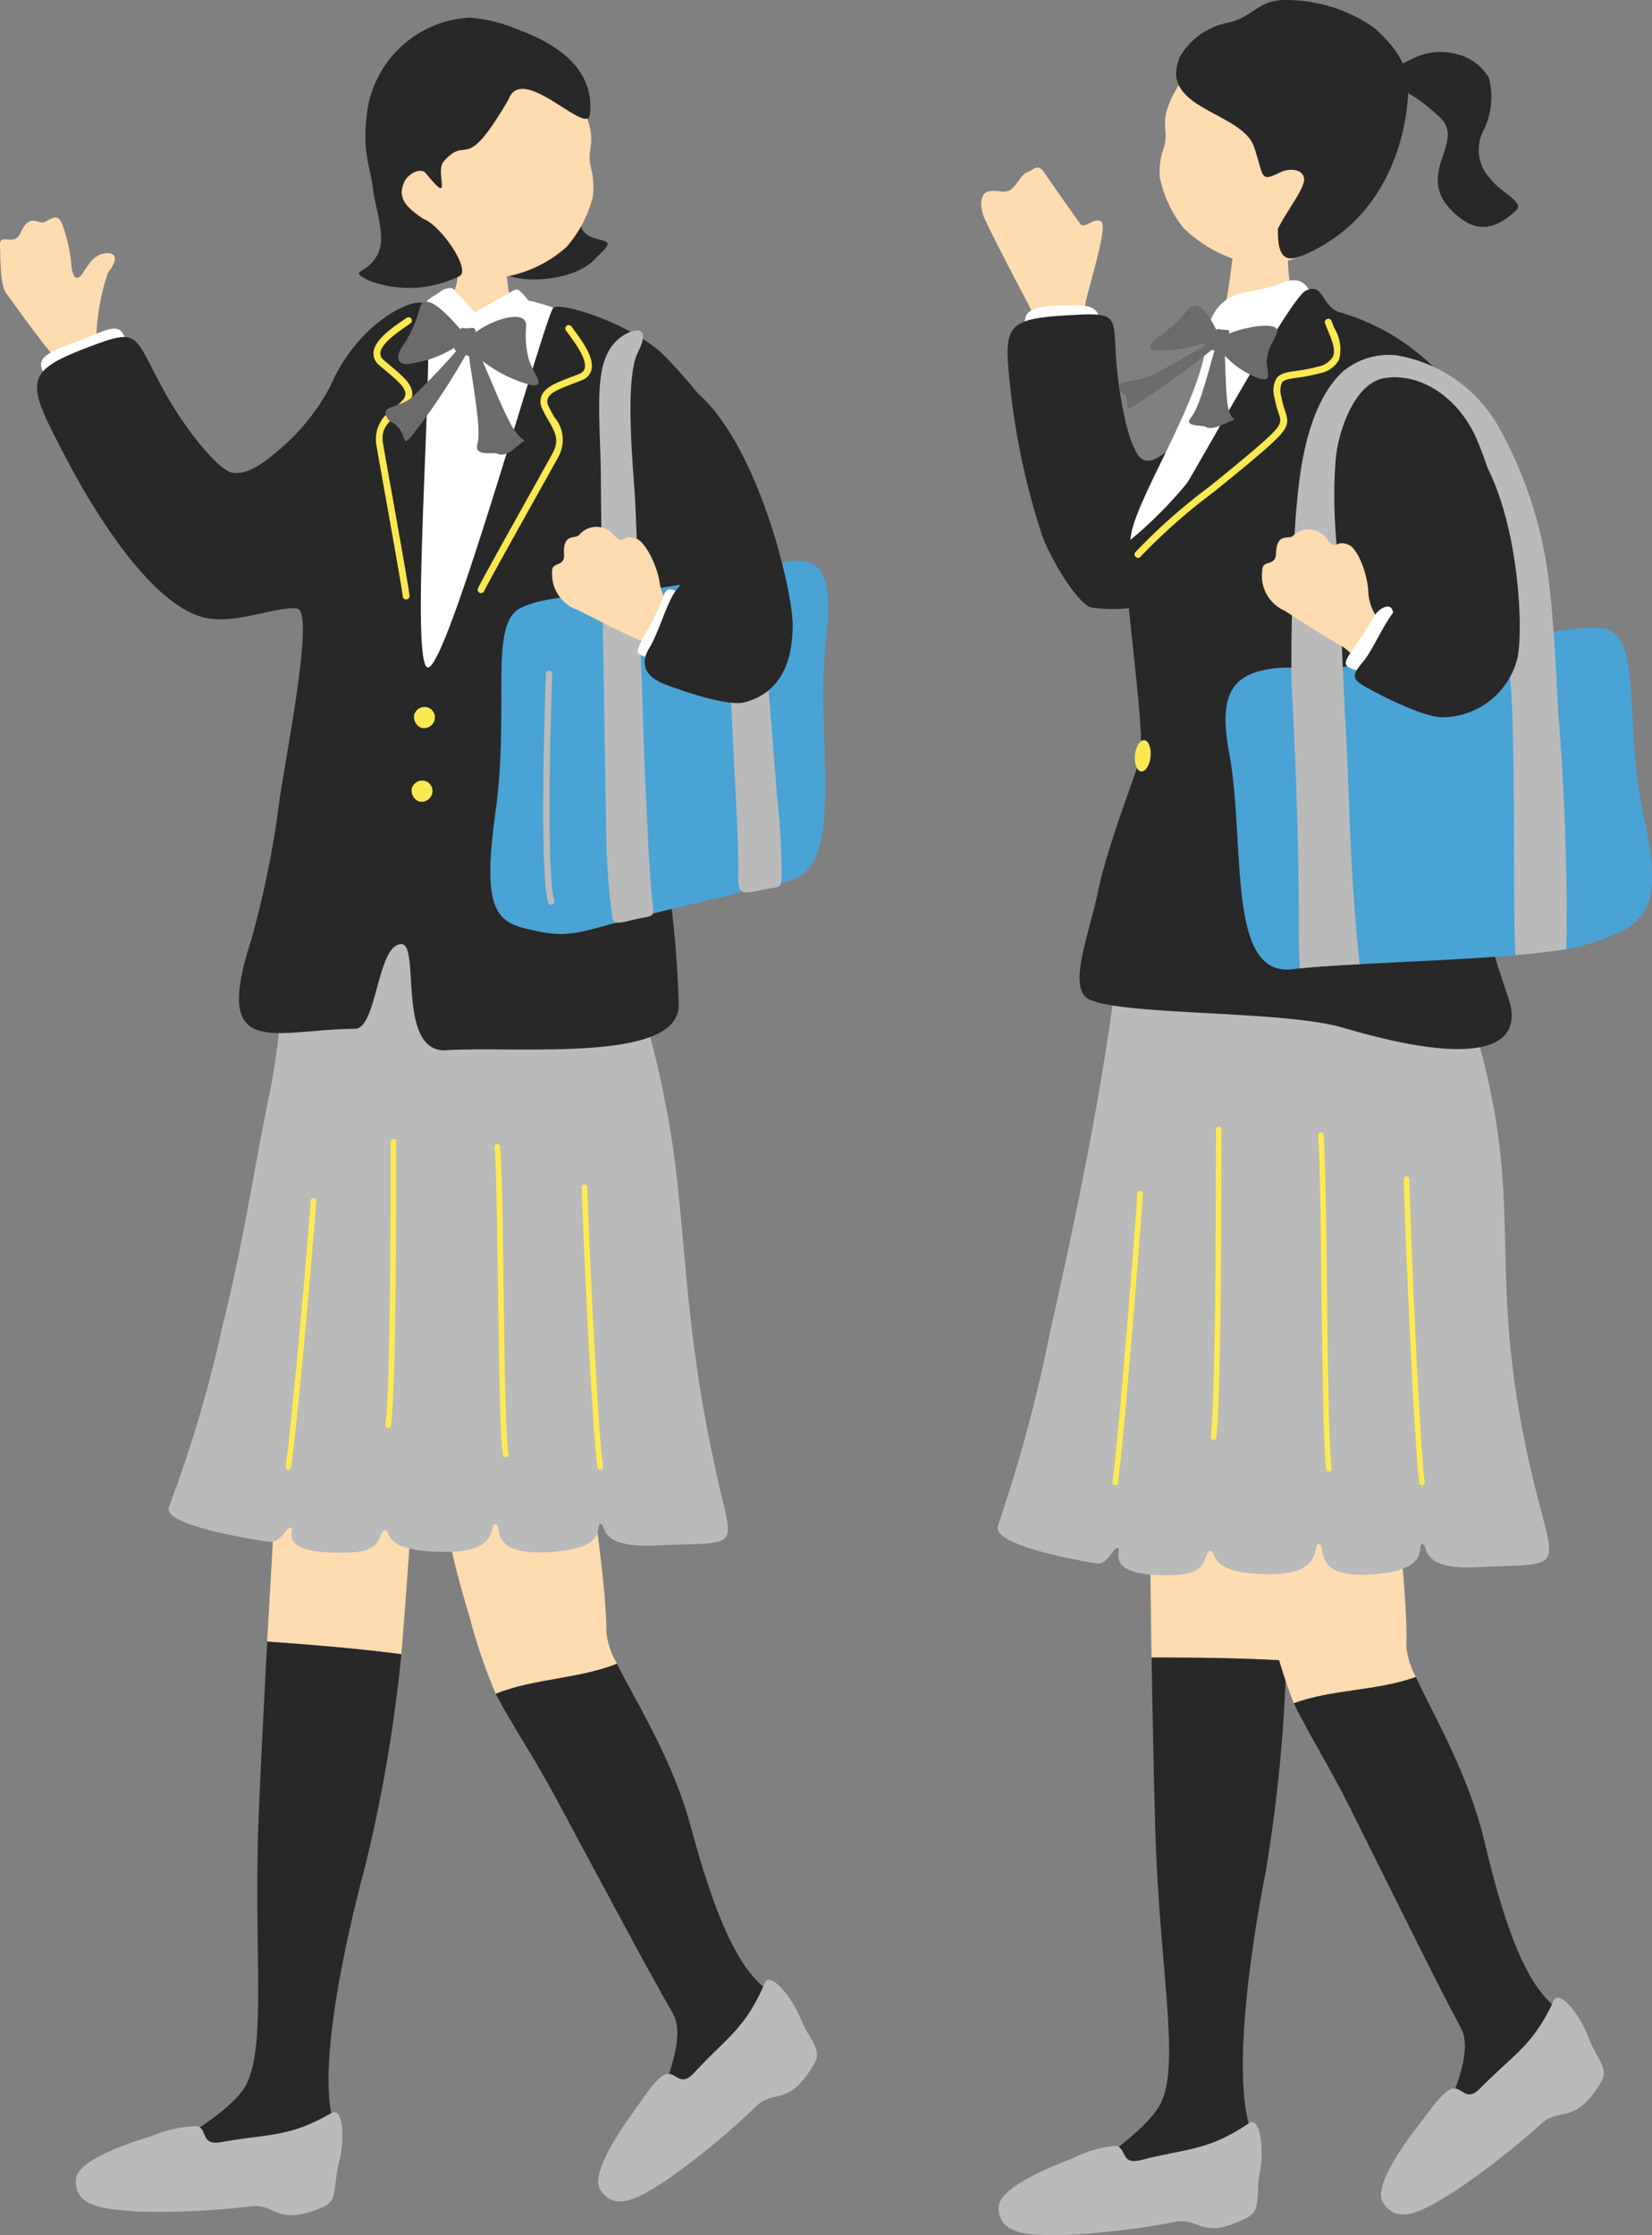 <svg xmlns="http://www.w3.org/2000/svg" xmlns:xlink="http://www.w3.org/1999/xlink" width="96.705" height="130.791" viewBox="0 0 96.705 130.791"><rect x="0" y="0" width="96.705" height="130.791" fill="#808080" stroke="none"/><defs><clipPath id="a"><rect width="96.705" height="130.791" fill="none"/></clipPath></defs><g clip-path="url(#a)"><path d="M124.1,31.033a4.521,4.521,0,0,0-.491-2.37c-.428-.823-2.512-4.744-2.684-5.322s-.125-1.171.3-1.31.927.133,1.3-.09.676-.965,1.02-1.054.573-.564.986.041,1.868,2.69,2.108,3,.781-.4,1.214-.149-.81,4.1-.916,4.783.162,2.754.047,3.614c-.043.324-2.934-.821-2.892-1.146" transform="translate(-63.393 -10.821)" fill="#ffdbb0"/><path d="M126.919,38.9c2.055-.179,3.584.147,3.606-.354.05-1.129-1.084-1.02-2.544-.958-1.678.071-1.748.519-1.8.838-.037.226-.191.555.738.474" transform="translate(-66.181 -19.7)" fill="#fff"/><path d="M138.154,43.651c-1.489-1.337-4.828,4.325-6.169,3.543-.823-.481-1.369-3.683-1.527-5.475-.242-2.747.232-3.119-2.246-3-4.244.206-4.392.489-4,4.1a42.247,42.247,0,0,0,1.882,8.823c.435,1.231,2.1,4.127,2.964,4.227,2.212.257,4.7-.057,8.478-2.921,2.31-1.751,3.274-1.315,3.152-3.9a9.765,9.765,0,0,0-2.532-5.4" transform="translate(-65.089 -20.303)" fill="#282828"/><path d="M149.36,168.261s-8.037-.771-8.014,1.033c.008.624.2,14.962.215,15.885,2.7,0,5.256.028,7.885.182.041-.977.077-16.4-.086-17.1" transform="translate(-74.153 -88.188)" fill="#ffdbb0"/><path d="M143.7,204.214c-2.628-.154-5.184-.178-7.885-.182.055,3.178.121,6.473.2,9.523.231,8.978,1.631,14.662.166,16.859-1.552,2.328-6.555,4.791-5.691,5.691,1.549,1.615,12.416-.079,11.383-3.794-1.634-3.089-.043-12.328.6-15.617a89.882,89.882,0,0,0,1.227-12.481" transform="translate(-68.404 -107.04)" fill="#282828"/><path d="M137.637,261.275c-2.414,1.639-3.622,1.466-6.295,2.156-1.249.322-.84-.667-1.5-.828a6.928,6.928,0,0,0-2.557.742c-2.5.948-4.312,1.983-4.312,2.846,0,1.671,1.819,1.639,3.708,1.639a45,45,0,0,0,6.64-.776c1.441-.267,1.569,1.137,4.252-.281.792-.419.45-1.4.683-2.587.284-1.448,0-3.336-.623-2.91" transform="translate(-64.516 -137.039)" fill="#bababa"/><path d="M162.7,185.22c.136-3.23-1.03-11.665-1.177-14.18-.159-2.724-7.076-1.485-7.765.226-1.283,3.183-.024,9.145.944,12.653a32.714,32.714,0,0,0,1.413,4.648c2.2-.822,4.893-.719,7.146-1.54a4.681,4.681,0,0,1-.561-1.807" transform="translate(-80.378 -88.895)" fill="#ffdbb0"/><path d="M175.978,227.064c-1.287-1.778-3.131-.938-5.493-10.984-.938-3.989-3.021-7.466-4.023-9.652-2.254.821-4.944.717-7.146,1.54.958,1.949,2.083,3.694,3.269,6.072,3.36,6.735,5.271,10.632,6.515,12.924,1.254,2.31-3.017,8.143-1.947,8.421,2.618-.039,10.84-5.538,8.824-8.322" transform="translate(-83.581 -108.297)" fill="#282828"/><path d="M180.166,246.079c-1.218,2.651-2.341,3.128-4.271,5.1-.9.922-1.063-.136-1.708.066-.552.173-1.383,1.419-1.805,1.958-1.649,2.106-2.663,3.929-2.217,4.666.865,1.429,2.4.461,4.021-.517a45.027,45.027,0,0,0,5.281-4.1c1.1-.975,1.931.16,3.494-2.441.462-.769-.338-1.428-.754-2.567-.507-1.387-1.723-2.857-2.039-2.168" transform="translate(-89.217 -129.006)" fill="#bababa"/><path d="M139.1,115.238c-5.513-.116-8.881-.994-9.519,3.84-.793,6.02-2.4,13.673-3.659,19.21a88.679,88.679,0,0,1-3.048,11.336c-.419,1.023,3.368,1.837,5.692,2.239.746.129.943-.834,1.3-.888.4-.059-1.183,1.8,3.542,1.56,1.925-.1,1.448-1.4,1.9-1.4.406,0-.3,1.365,3.482,1.368,3.227,0,2.45-1.813,2.854-1.764.5.061-.5,2.049,3.2,1.773,3.437-.257,2.511-1.748,2.847-1.773.4-.029-.254,1.518,3.113,1.355,4.827-.234,4.807.324,3.746-3.727-3.051-11.648-1.21-15.7-2.747-23.584-1.11-5.7-2.378-7.093-3.321-8.615-.7-1.125-2.4-.787-9.376-.934" transform="translate(-64.445 -60.385)" fill="#bababa"/><path d="M137.158,163.814a.168.168,0,0,0,.161-.152c.342-2.49,1.265-13.958,1.45-16.887a.174.174,0,0,0-.151-.191.165.165,0,0,0-.173.166c-.185,2.925-1.107,14.375-1.448,16.858a.177.177,0,0,0,.136.2.1.1,0,0,0,.024,0" transform="translate(-71.871 -76.901)" fill="#fce952"/><path d="M149.258,157.031a.169.169,0,0,0,.161-.156c.137-1.148.3-5.2.3-18.016a.163.163,0,1,0-.325,0c0,12.791-.162,16.832-.3,17.969a.177.177,0,0,0,.14.2l.021,0" transform="translate(-78.219 -72.755)" fill="#fce952"/><path d="M162.936,159.241a.118.118,0,0,0,.026,0,.177.177,0,0,0,.135-.205c-.159-1.089-.216-5.763-.271-10.282-.049-3.969-.095-7.719-.2-9.212a.172.172,0,0,0-.175-.164.174.174,0,0,0-.149.193c.11,1.481.156,5.224.2,9.188.056,4.532.113,9.219.276,10.334a.167.167,0,0,0,.16.151" transform="translate(-85.143 -73.119)" fill="#fce952"/><path d="M173.923,162.868a.117.117,0,0,0,.026,0,.177.177,0,0,0,.135-.205c-.291-1.982-.842-14.915-.9-17.7a.182.182,0,0,0-.166-.175.173.173,0,0,0-.159.184c.06,2.794.614,15.76.907,17.753a.168.168,0,0,0,.16.151" transform="translate(-90.684 -75.955)" fill="#fce952"/><path d="M148.267,27.7c.18-.005,2.551.107,2.775.078.1.4.064,3.543.424,3.951,1.451,1.64,4.711,8.618,4.3,9.875-.279.441-13.878,2.352-10.908-1.456.818-1.048,2.5-5.412,3.033-10.306.079-.73.386-1.871.378-2.142" transform="translate(-75.772 -14.532)" fill="#ffdbb0"/><path d="M169.755,7.919a14.609,14.609,0,0,1,2.359-1.311,3.593,3.593,0,0,1,2.145-.118,3.014,3.014,0,0,1,1.95,1.393,4.381,4.381,0,0,1-.361,3.183,2.465,2.465,0,0,0,.418,2.695c.567.81,2.052,1.391,1.556,1.87-1.45,1.4-2.529,1.106-3.42.366-2.868-2.383.61-4.271-1.086-5.822S171.3,8.8,169.755,7.919" transform="translate(-89.057 -3.34)" fill="#282828"/><path d="M152.982,15.021a5.519,5.519,0,0,1-4.929,1.845,7.864,7.864,0,0,1-3.859-2.067,6.857,6.857,0,0,1-1.394-2.991,4.119,4.119,0,0,1,.219-1.658c.431-1.269-.528-1.442.987-3.873.46-.738,3.042-4.03,7.052-3.425,3.524.532,5.1,8.824,1.924,12.17" transform="translate(-74.909 -1.457)" fill="#ffdbb0"/><path d="M145.045,3.326a4.168,4.168,0,0,1,2.678-1.968c1.628-.305,1.845-1.382,3.543-1.358a9.026,9.026,0,0,1,5.179,1.646C157.937,3,158.373,4,158.406,5.1s-.353,7.364-6.119,9.826c-.921.394-1.547.332-1.5-1.545.58-1.166,1.664-2.459,1.518-3s-.934-.527-1.408-.287c-1.193.6-.927.219-1.506-1.49-.707-2.084-5.664-2.222-4.345-5.276" transform="translate(-75.977 0)" fill="#282828"/><path d="M150.477,38.6c-.74-1.442-.1-4.94-2.539-3.919-1.644.687-2.716.231-3.729,1.5a3.22,3.22,0,0,0-.589,1.78c-.237,3.225-3.579,8.4-4.321,10.973-.958,3.319,2.149,8.607,2.029,11.7s1.549,3.314,3.219,4.619,2.865-1.024,5.919-1.662,3.647-1.717,2.967-7.25,1.371-19.292-2.957-17.739" transform="translate(-72.984 -18.099)" fill="#fff"/><path d="M155.014,66.8c-.484-1.938-1.493-5.123-2.072-7.873-.261-1.238,4.351-6.907,4.229-12.106-.029-1.265-1.39-3.938-1.986-4.892a13.043,13.043,0,0,0-6.922-4.976c-1.205-.282-.994-1.829-2.1-1.287-.912.446-6.367,10.38-6.945,11.254a24.218,24.218,0,0,1-3.476,3.46c-.568.675,1.035,10.494.754,12.454-.117.82-1.872,5.016-2.5,8.041-.544,2.623-1.858,5.725-.413,6.3,2.288.915,11.31.594,14.788,1.619,8.1,2.387,10.639,1.09,9.653-1.765-.968-2.8-2.313-7.465-3.005-10.233" transform="translate(-69.734 -18.651)" fill="#282828"/><path d="M139.9,53.228a.2.2,0,0,0,.164-.084,34.509,34.509,0,0,1,4.267-3.766c.9-.728,1.828-1.481,2.6-2.141,1.791-1.535,1.867-1.76,1.577-2.621a5.04,5.04,0,0,1-.216-.818,1.2,1.2,0,0,1,.041-.834c.124-.169.452-.216.905-.281a9.7,9.7,0,0,0,1.3-.255,1.634,1.634,0,0,0,1.126-.777,2.345,2.345,0,0,0-.257-1.844c-.062-.15-.123-.3-.174-.438a.2.2,0,0,0-.38.137c.053.147.116.3.181.456.227.547.462,1.111.267,1.512a1.274,1.274,0,0,1-.871.565,9.387,9.387,0,0,1-1.247.244c-.551.079-.95.136-1.174.443a1.467,1.467,0,0,0-.113,1.139,5.321,5.321,0,0,0,.231.88c.212.629.244.726-1.458,2.185-.764.656-1.691,1.407-2.588,2.133a33.541,33.541,0,0,0-4.341,3.843.2.2,0,0,0,.163.321" transform="translate(-73.286 -20.584)" fill="#fce952"/><path d="M139.751,91.985c-.051.5.111.933.363.959s.5-.362.549-.866-.111-.933-.363-.959-.5.362-.55.866" transform="translate(-73.311 -47.802)" fill="#fce952"/><path d="M161.229,106.393a.2.2,0,0,0,.068-.4c-.851-.219-4.328-1.16-5.819-1.7-.47-.169-.749-.346-.828-.526-.067-.151.009-.333.1-.544a2.569,2.569,0,0,0,.13-.366.2.2,0,0,0-.149-.244.206.206,0,0,0-.244.149,2.07,2.07,0,0,1-.11.306,1.057,1.057,0,0,0-.092.863c.129.293.466.529,1.061.743,1.5.541,5,1.487,5.855,1.706l.033.006" transform="translate(-80.907 -53.834)" fill="#fce952"/><path d="M162.515,104.028a.2.2,0,0,0,.21-.139.633.633,0,0,0,.018-.5c-.085-.162-.251-.212-.5-.288l-.167-.051c-.667-.213-3.7-1.091-5.162-1.513l-.785-.227a.2.2,0,1,0-.113.388l.786.228c1.457.422,4.489,1.3,5.152,1.51l.172.053a1.279,1.279,0,0,1,.265.1.681.681,0,0,1-.049.176.2.2,0,0,0,.13.255.213.213,0,0,0,.045.009" transform="translate(-81.772 -53.148)" fill="#fce952"/><path d="M145.475,38.973c-.331-.644-.975-1.787-1.615-1.124a8.731,8.731,0,0,1-1.583,1.516c-.587.359-1.078,1,.078.9a8.229,8.229,0,0,0,2.521-.463c.556-.254.82-.4.6-.83" transform="translate(-74.314 -19.751)" fill="#6b6b6b"/><path d="M150.4,40.689c1.03-.534,3.429-.944,3.086-.146s-.493.82-.569,1.5.386,1.34-.413,1.155a5.1,5.1,0,0,1-2.309-1.652.676.676,0,0,1,.205-.858" transform="translate(-78.751 -21.035)" fill="#6b6b6b"/><path d="M143.355,41.774c-.357.18-2.974,1.767-3.837,2.1s-1.666.181-1.676.6.3.261.435.713-.2.748.5.339a51.085,51.085,0,0,0,4.758-3.449c.379-.454.4-.6-.18-.306" transform="translate(-72.315 -21.835)" fill="#6b6b6b"/><path d="M148.453,41.962c.128.45.056,3.1.293,3.878s.637.379-.164.761-1.069.3-1.22.2-1.336.033-.808-.562,1.165-3.348,1.323-3.768.337-1.353.576-.513" transform="translate(-76.815 -21.836)" fill="#6b6b6b"/><path d="M149.176,40.518c.29.084.652-.039.564.19s-.051.413-.283.666-.158.621-.554.419-.886-.247-.48-.677.551-.655.753-.6" transform="translate(-77.786 -21.252)" fill="#6b6b6b"/><path d="M151.116,84.517c1,5.335-.2,13.233,3.737,12.735.133-.019.274-.033.418-.05.932-.1,2.143-.176,3.491-.244,2.845-.156,6.312-.283,9.124-.53,1.127-.1,2.147-.211,2.981-.355a9.4,9.4,0,0,0,1.37-.321c3.069-1.016,4.435-1.657,3.173-7.362-1.24-5.6,0-10.815-2.464-11.089s-6.62,1.282-7.529,1.369c-3.511.349-5.379.492-7.568.894-.033,0-.064.012-.1.017-1.092.191-2.818-.063-3.834.048-2.349.262-3.491,1.195-2.8,4.888" transform="translate(-79.174 -40.537)" fill="#4aa3d5"/><path d="M174.668,64.908c-.05-.6-.267-5.705-.566-7.893a24.409,24.409,0,0,0-2.99-9.2,8.474,8.474,0,0,0-5.994-4.117,4.242,4.242,0,0,0-3.046.924c-2.3,2.1-2.6,6.483-2.754,8.016-.2,1.965-.372,8.994-.258,10.875.2,3.263.342,7.873.38,10.816.031,2.07-.018,3.845.085,5.252.932-.1,2.143-.176,3.492-.244-.55-5.1-.592-9.393-.739-12.332-.137-2.738-.363-7.023-.339-8.121.051-2.312-.634-5.153-.322-9.076.118-1.484,1.038-4.5,2.886-4.774,2.008-.3,4.14,1.015,5.271,3.354a20.083,20.083,0,0,1,1.711,7.8c.068,1.437.232,4.991.384,6.9.266,3.329.121,12.863.261,15.578,0,.045.005.1.012.138,1.127-.1,2.146-.211,2.98-.355.105-4.2-.175-10.223-.454-13.543" transform="translate(-83.428 -22.914)" fill="#bababa"/><path d="M161.331,73.007c-.638-.359-.722-.739-1.34-1.071s-2.222-1.357-3.246-2.017a2.228,2.228,0,0,1-1.307-2.361c.006-.668.771-.186.8-.971.056-1.321.763-.771,1.024-1.076a1.308,1.308,0,0,1,1.986.244c.584.727.427-.045,1.264.317.5.218,1.1,1.669,1.134,2.8a2.909,2.909,0,0,0,1.2,2.145c.414.341-1.194,2.178-1.52,1.994" transform="translate(-81.546 -34.182)" fill="#ffdbb0"/><path d="M167.258,75.419c-.845,1.55-1.873,2.456-1.448,2.742.958.644,1.416-.217,2.072-1.283.755-1.226.707-1.955.455-2.163-.179-.147-.7,0-1.08.7" transform="translate(-86.935 -39.169)" fill="#fff"/><path d="M169.932,62.494c.5.164-1.143-6.991-1.149-7.666-.034-3.456,3.216-3.577,4.45-2.293,3.285,3.422,3.532,11.882,3.08,13.279a4.555,4.555,0,0,1-4.175,3.32c-1.021.132-3.626-1.183-4.566-1.711s-.954-.695-.222-1.579,1.747-3.62,2.583-3.349" transform="translate(-87.522 -27.167)" fill="#282828"/><path d="M5.366,37.752C3.572,35.6,3.339,35.1,2.849,34.527S1.155,32.3.386,31.239C.074,30.808.031,29.99,0,28.365c-.014-.718.844.114,1.184-.658.571-1.3,1.064-.473,1.446-.677.658-.352.835-.467,1.135.489a8.661,8.661,0,0,1,.414,2.057c.033.457.236,1.127.687.42s.742-1.068,1.328-1.131.762.347.123,1.14a12.974,12.974,0,0,0-.659,3.365c-.158.676,1.43,1.168,2.16,2.441s-1.107,3.556-2.45,1.944" transform="translate(0 -14.045)" fill="#ffdbb0"/><path d="M8.416,40.7c-2.11.874-3.65,1.186-3.327,2.085s.235,1.639.837,1.608c1.223-.061,5.04-1.32,4.439-2.4s-.249-2-1.949-1.292" transform="translate(-2.647 -21.222)" fill="#fff"/><path d="M21.736,44.369a12.6,12.6,0,0,1-2.423,3.2C17.579,49.171,16.769,49.53,16,49.425s-2.61-2.373-3.737-4.322c-2.08-3.6-1.488-4.229-4.456-3.113-4.129,1.553-3.946,2-1.5,6.667,1.9,3.617,4.954,8.269,7.8,9.18,1.838.589,4.274-.576,5.646-.471,4.08.313,3.809-16.117,1.982-13" transform="translate(-2.397 -21.766)" fill="#282828"/><path d="M41.873,167.2s-7.963-1.337-8.068.465c-.036.623-.859,14.938-.907,15.861,2.693.194,5.242.4,7.852.738.11-.972,1.236-16.35,1.123-17.064" transform="translate(-17.259 -87.467)" fill="#ffdbb0"/><path d="M32.3,202.809c-2.611-.339-5.159-.544-7.853-.738-.169,3.174-.336,6.465-.473,9.513-.4,8.971.591,14.741-1.025,16.829-1.713,2.213-6.877,4.316-6.079,5.275,1.431,1.72,12.391.8,11.623-2.981-1.411-3.2.828-12.3,1.7-15.536A89.99,89.99,0,0,0,32.3,202.809" transform="translate(-8.804 -106.011)" fill="#282828"/><path d="M24.309,260.033c-2.524,1.464-3.717,1.207-6.432,1.706-1.269.233-.79-.724-1.433-.931a6.929,6.929,0,0,0-2.6.559c-2.562.77-4.441,1.674-4.5,2.534-.118,1.666,1.7,1.763,3.583,1.9a44.969,44.969,0,0,0,6.678-.305c1.457-.164,1.485,1.245,4.261.02.821-.361.547-1.362.864-2.532.386-1.425.24-3.327-.416-2.947" transform="translate(-4.896 -136.393)" fill="#bababa"/><path d="M63.84,183.771c.037-3.232-1.391-11.628-1.616-14.136-.244-2.718-7.118-1.265-7.754.467-1.184,3.221.26,9.142,1.336,12.617a32.808,32.808,0,0,0,1.557,4.6c2.175-.89,4.868-.871,7.1-1.761a4.677,4.677,0,0,1-.618-1.789" transform="translate(-28.344 -88.203)" fill="#ffdbb0"/><path d="M78.29,225.13c-1.342-1.737-3.158-.841-5.831-10.808-1.061-3.958-3.251-7.369-4.321-9.522-2.227.89-4.92.87-7.1,1.761,1.018,1.918,2.2,3.628,3.456,5.967,3.568,6.628,5.6,10.463,6.913,12.715,1.324,2.27-2.763,8.233-1.685,8.477,2.616-.12,10.663-5.871,8.562-8.591" transform="translate(-32.025 -107.442)" fill="#282828"/><path d="M83.408,243.895c-1.136,2.688-2.242,3.2-4.111,5.232-.873.95-1.067-.1-1.705.119-.546.19-1.338,1.461-1.743,2.013-1.583,2.156-2.54,4.009-2.071,4.732.908,1.4,2.417.387,4-.641a45.008,45.008,0,0,0,5.151-4.262c1.065-1.008,1.935.1,3.416-2.548.437-.782-.382-1.417-.833-2.543-.55-1.37-1.81-2.8-2.105-2.1" transform="translate(-38.642 -127.857)" fill="#bababa"/><path d="M48.464,29.571c.176,0,2.482.179,2.7.159a17.124,17.124,0,0,0,.223,2.878c.582,1,2.18.845,2.92,1.361a3.4,3.4,0,0,1,1.568,2.593c-.02,1.281-.148,6-.2,6.427-.362,2.879-5.671,2.852-6.854,2.8-4.455-.178-7.559-1.54-7.651-5.766a10.482,10.482,0,0,1,3.714-6.076c.561-.456,2.546-.483,3.228-1.294.434-.515.352-2.839.353-3.087" transform="translate(-21.598 -15.514)" fill="#ffdbb0"/><path d="M41.473,38.111c.176-.539,2.978-1.768,3.355-1.243a1.932,1.932,0,0,0,1.965.72c.84-.331,1.466-.618,1.766-.753.568-.255,3.281.785,3.834,1.063a12.4,12.4,0,0,1,2.02,3.491c.016,4.57-1.072,6.5-.408,11.068a13.037,13.037,0,0,0,.051,2.235c.1,1.149.818,10.768.849,12.8.042,2.792-2.274,12.54-3.475,12.483s-9.7.534-11,.393-5.313-.119-5.311-.694c0-.447,1.027-20.044,2-24.609,1.323-6.159,2.944-11.157,4.355-16.951" transform="translate(-18.424 -19.275)" fill="#fff"/><path d="M62.063,36.89c-.261-.262-.781-.993-.955-1.113s-.173-.251-.6.009-.941.52-1.275.725c-.371.227-1.037.431-.84.683.325.415.889,1.145,1.106,1.429.134.175,1.046-.3,1.656-.659s1.22-.432.907-1.075" transform="translate(-30.616 -18.695)" fill="#fff"/><path d="M53.3,35.694c.187-.16.661-.36.829-.156s.811.833,1.009,1.091c.186.243.315.306.151.468-.443.44-1.309,1.041-1.483.855-.3-.315-.682-.681-.889-.96s-.377-.463-.376-.7c0-.2.44-.345.76-.6" transform="translate(-27.563 -18.599)" fill="#fff"/><path d="M35.728,116.249c-5.609-.107-7.118.013-7.825,1.378s-.371,3.121-1.277,7.539c-.976,4.764-1.459,8.39-2.736,13.5a75.878,75.878,0,0,1-3.1,10.457c-.426.944,3.426,1.695,5.79,2.066.759.119.959-.77,1.323-.82.407-.055-1.2,1.657,3.6,1.439,1.959-.088,1.474-1.287,1.93-1.287.413,0-.3,1.26,3.542,1.262,3.283,0,2.493-1.672,2.9-1.627.507.056-.508,1.89,3.253,1.635,3.5-.237,2.554-1.612,2.9-1.635.41-.028-.258,1.4,3.166,1.25,4.911-.216,4.692.346,3.811-3.439-2.249-9.667-1.872-15.287-2.973-21.4a58.142,58.142,0,0,0-2.3-8.94c-.347-1.193-4.906-1.239-12.005-1.375" transform="translate(-10.89 -60.971)" fill="#bababa"/><path d="M30.162,74.474A57.532,57.532,0,0,0,31.817,66.2c.656-4.094,2-11.008.975-11.061-1.4-.072.147-8.113,1.827-12.607,1.5-4.011,5.119-5.732,5.687-5.185.766.735-.98,21.116.17,21.254s6.891-20.682,7.356-21.056c.429-.345,4.705.96,6.575,2.894,3.48,3.6,4.952,6.69,5.263,8.2.358,1.871-.792,11.256-3.224,10.493-3.169-.995-2.969,3.141-2.869,4.37.2,2.439,1.463,9.184,1.586,14.823.076,3.45-9.438,2.412-13.6,2.673-2.931.184-1.509-6.207-2.628-6.207-1.444,0-1.409,4.948-2.731,4.954-4.7.021-8.421,1.949-6.038-5.269" transform="translate(-15.435 -19.542)" fill="#282828"/><path d="M59.025,55.684a.2.2,0,0,0,.172-.114c.2-.431,1.863-3.4,3.075-5.575.619-1.108,1.129-2.021,1.287-2.313a2.042,2.042,0,0,0-.245-2.286,7.232,7.232,0,0,1-.346-.648.563.563,0,0,1-.042-.457c.145-.353.78-.6,1.452-.852.179-.069.362-.139.542-.213a.874.874,0,0,0,.551-.576c.2-.712-.518-1.688-.993-2.335-.068-.091-.127-.173-.174-.241a.2.2,0,0,0-.328.227c.049.07.111.155.181.25.376.512,1.077,1.466.929,1.991a.49.49,0,0,1-.318.315c-.178.073-.357.142-.533.209-.788.3-1.468.561-1.678,1.073a.946.946,0,0,0,.048.772,7.515,7.515,0,0,0,.364.684c.38.656.655,1.129.24,1.9-.158.291-.666,1.2-1.284,2.308-1.215,2.176-2.878,5.156-3.088,5.6a.2.2,0,0,0,.1.265.2.2,0,0,0,.094.019" transform="translate(-30.857 -20.98)" fill="#fce952"/><path d="M47.83,55.542a.2.2,0,0,1-.125-.164c-.051-.474-.649-3.826-1.087-6.274-.223-1.25-.407-2.278-.461-2.607a2.043,2.043,0,0,1,.977-2.08,7.069,7.069,0,0,0,.539-.5.564.564,0,0,0,.189-.418c-.022-.381-.543-.817-1.094-1.279-.147-.124-.3-.25-.443-.379a.872.872,0,0,1-.333-.724c.044-.738,1.041-1.427,1.7-1.882.094-.065.177-.122.243-.171a.2.2,0,0,1,.235.322c-.069.05-.155.11-.252.176-.523.361-1.5,1.034-1.528,1.579a.489.489,0,0,0,.2.4c.144.127.291.251.436.372.647.542,1.2,1.01,1.236,1.562a.948.948,0,0,1-.3.714,7.546,7.546,0,0,1-.567.527c-.573.5-.987.853-.846,1.714.054.327.238,1.354.461,2.6.438,2.453,1.038,5.813,1.091,6.3a.2.2,0,0,1-.177.22.192.192,0,0,1-.095-.013" transform="translate(-24.127 -20.474)" fill="#fce952"/><path d="M52.6,38.663c-.675-.77-1.931-2.127-2.279-1.2a7.416,7.416,0,0,1-.922,2.143c-.444.537-.644,1.419.534,1.13A6.218,6.218,0,0,0,52.38,39.8c.463-.4.67-.624.222-1.136" transform="translate(-25.735 -19.49)" fill="#6b6b6b"/><path d="M57.963,40.115c.827-.821,3.17-1.675,3.2-.616a5.532,5.532,0,0,0,.147,1.981c.261.874,1.08,1.642.139,1.52a8.109,8.109,0,0,1-3.279-1.77.958.958,0,0,1-.211-1.115" transform="translate(-30.358 -20.463)" fill="#6b6b6b"/><path d="M52,42a42.437,42.437,0,0,1-3.024,3.2c-.749.544-1.679.462-1.479,1s.454.289.82.842.161.975.7.36a39.119,39.119,0,0,0,3.327-5.035c.176-.628.129-.816-.344-.362" transform="translate(-24.906 -21.903)" fill="#6b6b6b"/><path d="M58.047,42.154c.361.552,1.61,3.918,2.252,4.872s.865.392.205.986-.983.534-1.193.43-1.4.228-1.139-.6-.438-4.4-.48-4.958-.319-1.762.355-.731" transform="translate(-30.218 -21.904)" fill="#6b6b6b"/><path d="M56.472,40.374c.35.066.674-.14.694.162a1.86,1.86,0,0,1,.032.882c-.119.353.143.81-.378.608s-1.065-.189-.849-.791.258-.907.5-.861" transform="translate(-29.338 -21.177)" fill="#6b6b6b"/><path d="M50.993,87.472a.678.678,0,0,0,.43.772.646.646,0,0,0,.741-.4.613.613,0,0,0-.289-.759.63.63,0,0,0-.882.384" transform="translate(-26.743 -45.65)" fill="#fce952"/><path d="M50.7,96.535a.678.678,0,0,0,.43.772.646.646,0,0,0,.741-.4.613.613,0,0,0-.289-.759.63.63,0,0,0-.882.384" transform="translate(-26.591 -50.405)" fill="#fce952"/><path d="M35.32,163.376a.166.166,0,0,0,.164-.141c.348-2.3,1.287-12.875,1.475-15.578a.165.165,0,0,0-.153-.176.162.162,0,0,0-.176.154c-.188,2.7-1.126,13.261-1.473,15.551a.166.166,0,0,0,.139.188l.025,0" transform="translate(-18.443 -77.372)" fill="#fce952"/><path d="M47.629,157.12a.166.166,0,0,0,.164-.144c.139-1.059.305-4.8.305-16.619a.165.165,0,1,0-.331,0c0,11.8-.164,15.527-.3,16.576a.165.165,0,0,0,.143.185h.021" transform="translate(-24.901 -73.547)" fill="#fce952"/><path d="M61.544,159.158a.125.125,0,0,0,.026,0,.165.165,0,0,0,.137-.189c-.162-1-.22-5.316-.276-9.485-.049-3.662-.1-7.12-.208-8.5a.17.17,0,0,0-.178-.152.166.166,0,0,0-.152.178c.112,1.367.158,4.82.207,8.476.057,4.181.115,8.5.281,9.533a.165.165,0,0,0,.163.139" transform="translate(-31.945 -73.883)" fill="#fce952"/><path d="M72.721,162.5a.12.12,0,0,0,.026,0,.165.165,0,0,0,.137-.189c-.3-1.829-.857-13.759-.918-16.332a.176.176,0,0,0-.169-.162.166.166,0,0,0-.162.169c.062,2.578.624,14.538.923,16.377a.166.166,0,0,0,.163.139" transform="translate(-37.581 -76.5)" fill="#fce952"/><path d="M66.761,26.961c-1.022,1.311-3.925,1.607-5.249,1.082-2.824-1.12,2.131-3.536,2.467-4.767.245-.9.972-.608,1.868.654.278.391-.623,1.481.749,1.937.775.257,1.227.133.165,1.094" transform="translate(-31.816 -11.937)" fill="#282828"/><path d="M50.42,15.87a5.3,5.3,0,0,0,4.636,2.277,7.305,7.305,0,0,0,3.853-1.787,7.015,7.015,0,0,0,1.535-2.927,4.442,4.442,0,0,0-.106-1.7c-.335-1.325.6-1.423-.706-4.017-.4-.788-2.677-4.344-6.583-4.055-3.433.253-5.474,8.554-2.629,12.214" transform="translate(-25.745 -1.909)" fill="#ffdbb0"/><path d="M52.96,6.958c.793-2.173,4.615,2.186,4.761.89.316-2.8-2.172-4.235-4.159-4.958a8.925,8.925,0,0,0-2.885-.719,6.4,6.4,0,0,0-5.993,5.483c-.309,2.518.161,3.021.359,4.677.1.85.673,2.453.367,3.395-.521,1.6-2.079,1.115-.56,1.856a6.656,6.656,0,0,0,5.276-.308c.589-.425-1.138-2.954-2.137-3.318-1.509-.985-1.355-1.52-1.18-2.061s.988-1.016,1.318-.609c1.644,2.027.493-.079,1.031-.693,1.461-1.666,1.146.91,3.8-3.635" transform="translate(-23.19 -1.138)" fill="#282828"/><path d="M80.037,73.547c-.684,5.9,1.248,13.217-2.079,14.186-.1.03-2.69.631-3.771.9-2.279.549-3.956.934-6.186,1.5-1.835.463-2.943.958-4.621.614-2.445-.5-3.584-.638-2.7-6.992.871-6.241-.446-11.089,1.519-12s5.537-.66,6.266-.8c2.816-.513,4.318-.779,6.074-.956.027,0,.051,0,.078-.006.878-.073,2.253-.775,3.069-.913,1.885-.313,2.819.386,2.347,4.468" transform="translate(-31.679 -36.206)" fill="#4aa3d5"/><path d="M67.333,96.27a.188.188,0,0,1-.156-.135c-.56-1.972-.135-13.26-.13-13.374a.187.187,0,1,1,.373.015c-.114,2.928-.339,11.649.117,13.257a.187.187,0,0,1-.129.231.184.184,0,0,1-.075.006" transform="translate(-35.091 -43.325)" fill="#bababa"/><path d="M75.188,40.97c-1.939,1.241-1.319,4.336-1.306,8.676.007,2.532.275,18.268.32,20.638a37.343,37.343,0,0,0,.335,4.634c.082.448.118.522,1.184.257,1.346-.334,1.291-.006,1.152-1.25s-.286-4.555-.4-6.986-.5-14.948-.6-16.545c-.121-1.832-.606-6.883.17-8.43.825-1.645-.221-1.4-.854-.995" transform="translate(-38.705 -21.337)" fill="#bababa"/><path d="M89.4,76.532c.124,2.43.3,5.751.279,6.991s0,1.432,1.268,1.133c1-.236,1.223-.056,1.261-.594a36.813,36.813,0,0,0-.233-4.568c-.14-1.8-.89-11.218-1.35-16.767-.074-.892-2.169-.965-2.06.209.4,4.3.743,11.782.836,13.6" transform="translate(-46.461 -32.556)" fill="#bababa"/><path d="M74.389,72.349c-.671-.294-.792-.664-1.44-.932s-2.346-1.13-3.431-1.684a2.228,2.228,0,0,1-1.535-2.22c-.061-.666.748-.262.7-1.046-.076-1.32.683-.842.913-1.172a1.308,1.308,0,0,1,2,.045c.653.666.421-.087,1.289.19.522.166,1.26,1.551,1.406,2.669A2.911,2.911,0,0,0,75.7,70.213c.446.3-.972,2.286-1.314,2.135" transform="translate(-35.664 -34.024)" fill="#ffdbb0"/><path d="M79.827,73.488c-.686,1.627-1.62,2.63-1.168,2.872,1.017.545,1.387-.357,1.935-1.483.629-1.294.529-2.049.238-2.2-.71-.362-.694.074-1,.809" transform="translate(-41.204 -38.061)" fill="#fff"/><path d="M81.378,59.305c.5-.473-1.242-6.719-1.5-7.345-.8-1.968.989-5.3,2.384-4.194,3.717,2.949,5.809,11.759,5.789,13.812-.02,2.159-.741,3.9-2.806,4.46-.994.268-3.753-.685-4.755-1.081s-1.438-1.128-.832-2.1,1.08-2.944,1.718-3.548" transform="translate(-41.646 -24.944)" fill="#282828"/></g></svg>